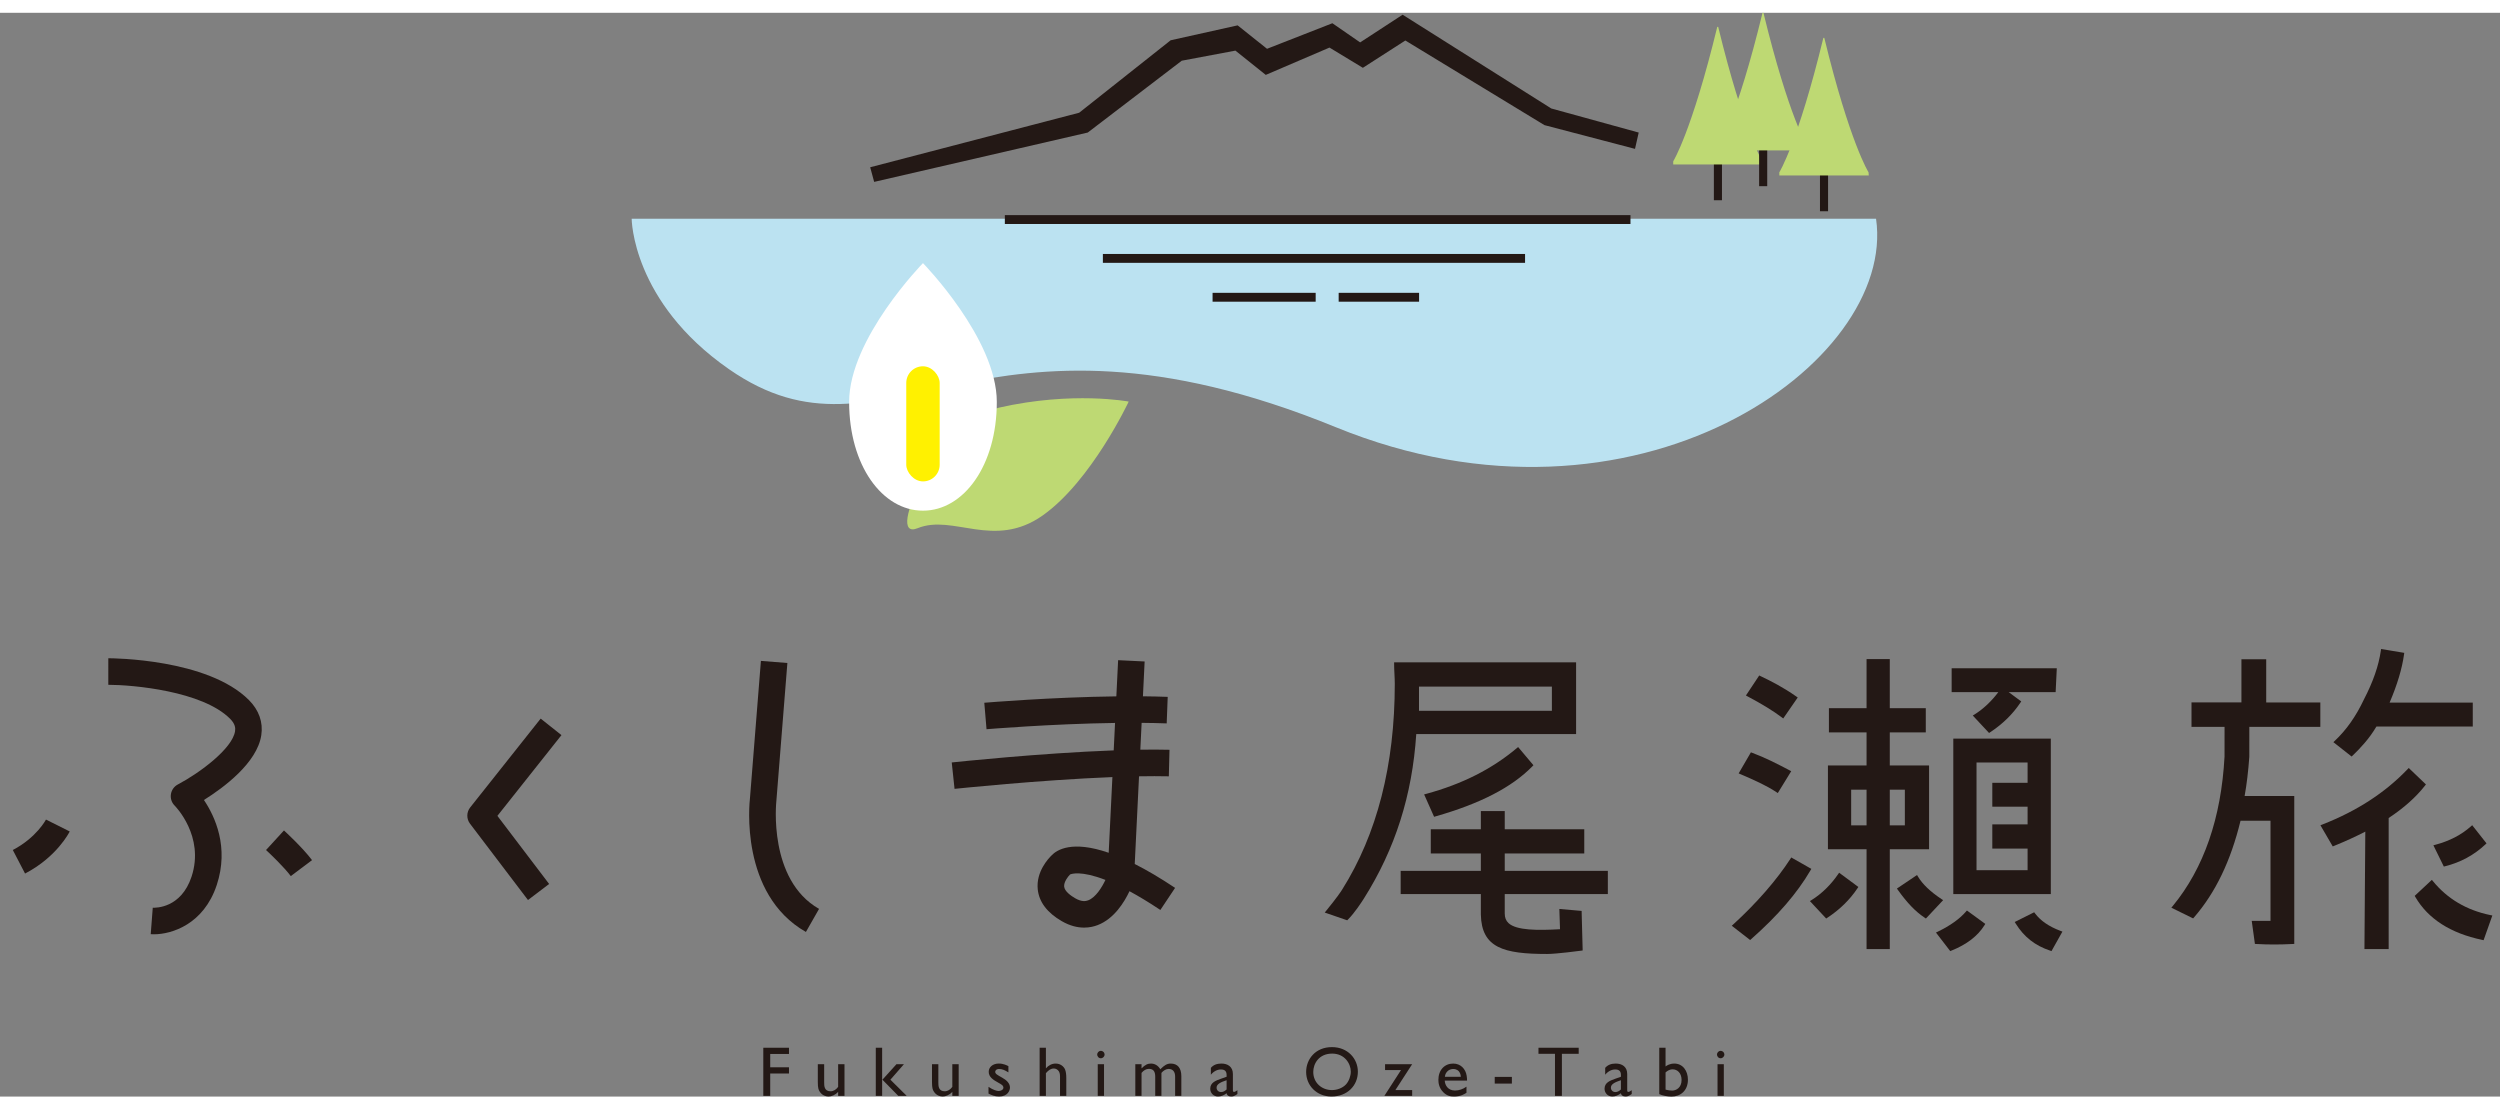 <?xml version="1.0" encoding="UTF-8"?>
<svg id="b" width="160" height="71" data-name="レイヤー 2" xmlns="http://www.w3.org/2000/svg" viewBox="0 0 427.036 185.125">
  <rect x="0" y="0" width="427.036" height="185.125" fill="#808080" stroke="none"/>
  <defs>
    <style>
      .d, .e {
        fill: #bed973;
      }

      .f, .g {
        fill: #fff;
      }

      .g, .e {
        fill-rule: evenodd;
      }

      .h {
        fill: none;
      }

      .i {
        fill: #bbe2f1;
      }

      .j {
        fill: #231815;
      }

      .k {
        fill: #fff100;
      }
    </style>
  </defs>
  <g id="c" data-name="レイヤー 1">
    <g>
      <rect class="h" y=".326" width="427.036" height="184.787"/>
      <path class="i" d="M320.456,35.18H107.898s.041,14.174,16.627,25.698c27.043,18.789,42.183-15.2,103.672,9.917,51.205,20.916,95.825-10.982,92.259-35.615Z"/>
      <g>
        <path class="e" d="M178.117,85.854c-8.324,5.881-15.313-.298-21.384,2.188-5.881,2.408,3.983-18.349,13.924-20.6,12.618-2.857,22.142-1.032,22.142-1.032,0,0-6.357,13.563-14.682,19.443Z"/>
        <path class="g" d="M170.269,66.48c0,10.822-5.647,18.564-12.613,18.564s-12.613-7.742-12.613-18.564,12.613-23.721,12.613-23.721c0,0,12.613,12.898,12.613,23.721Z"/>
        <rect class="k" x="154.802" y="60.381" width="5.708" height="19.664" rx="2.854" ry="2.854"/>
      </g>
      <g>
        <rect class="j" x="292.753" y="15.976" width="1.383" height="16.041"/>
        <path class="d" d="M301.051,25.368s-3.193-5.022-7.559-22.966h-.158c-4.366,17.944-7.523,22.966-7.523,22.966v.536h15.279l-.039-.536Z"/>
        <rect class="j" x="300.484" y="13.574" width="1.383" height="16.041"/>
        <path class="d" d="M308.781,22.966s-3.193-5.022-7.559-22.966h-.158c-4.366,17.944-7.523,22.966-7.523,22.966v.536h15.279l-.039-.536Z"/>
        <rect class="j" x="310.877" y="17.857" width="1.383" height="16.041"/>
        <path class="d" d="M319.174,27.249s-3.193-5.022-7.559-22.966h-.158c-4.366,17.944-7.523,22.966-7.523,22.966v.536h15.279l-.039-.536Z"/>
      </g>
      <g>
        <rect class="j" x="171.642" y="34.559" width="106.867" height="1.515"/>
        <rect class="j" x="188.387" y="41.195" width="72.115" height="1.515"/>
        <rect class="j" x="207.125" y="47.833" width="17.61" height="1.515"/>
        <rect class="j" x="228.663" y="47.833" width="13.737" height="1.515"/>
        <polygon class="j" points="279.914 20.457 264.978 16.342 239.586 .326 232.331 5.058 227.588 1.782 216.426 6.15 211.404 2.146 199.964 4.694 184.338 17.07 148.641 26.385 149.32 28.883 185.805 20.454 201.862 8.182 211.029 6.46 216.212 10.606 227.096 5.941 232.798 9.397 240.054 4.732 263.812 19.187 279.283 23.243 279.914 20.457"/>
      </g>
      <g>
        <path class="j" d="M134.77,177.845h-3.206v2.278h3.206v1.061h-3.206v3.821h-1.182v-8.221h4.388v1.061Z"/>
        <path class="j" d="M143.167,185.005v-.688c-.494.543-1.134.796-1.64.796-.338,0-1.085-.12-1.531-.868-.169-.265-.301-.578-.301-1.566v-3.086h1.085v3.086c0,.614,0,1.543,1.097,1.543.506,0,.964-.302,1.29-.76v-3.869h1.085v5.412h-1.085Z"/>
        <path class="j" d="M150.682,185.005h-1.085v-8.221h1.085v8.221ZM152.092,182.244l2.785,2.761h-1.435l-2.712-2.761,2.398-2.651h1.277l-2.314,2.651Z"/>
        <path class="j" d="M162.671,185.005v-.688c-.494.543-1.134.796-1.64.796-.338,0-1.085-.12-1.531-.868-.169-.265-.301-.578-.301-1.566v-3.086h1.085v3.086c0,.614,0,1.543,1.097,1.543.506,0,.964-.302,1.29-.76v-3.869h1.085v5.412h-1.085Z"/>
        <path class="j" d="M172.249,180.991c-.603-.374-1.061-.579-1.567-.579-.506,0-.687.277-.687.482,0,.35.373.542,1.169.988.771.422,1.351.977,1.351,1.699,0,.507-.386,1.531-1.856,1.531-.76,0-1.266-.229-1.809-.494v-1.157c.771.53,1.435.711,1.724.711.338,0,.82-.192.82-.555,0-.386-.326-.566-.832-.844-.893-.494-1.676-.976-1.676-1.88,0-.796.688-1.41,1.724-1.41.808,0,1.387.313,1.64.445v1.062Z"/>
        <path class="j" d="M178.656,180.304c.422-.506,1.024-.819,1.663-.819.808,0,1.387.481,1.615,1.024.145.361.205.88.205,1.41v3.086h-1.073v-3.352c0-.434-.108-.687-.192-.831-.193-.313-.53-.494-.856-.494-.518,0-.892.265-1.361.795v3.882h-1.073v-8.221h1.073v3.52Z"/>
        <path class="j" d="M188.679,177.941c0,.337-.29.639-.64.639-.409,0-.626-.374-.626-.639,0-.302.265-.627.626-.627.362,0,.64.289.64.627ZM188.583,185.005h-1.073v-5.412h1.073v5.412Z"/>
        <path class="j" d="M194.992,179.593v.711c.626-.627,1.061-.819,1.615-.819.65,0,1.241.35,1.591.976.699-.699,1.146-.976,1.784-.976,1.169,0,1.808.771,1.808,2.146v3.375h-1.061v-3.303c0-.856-.422-1.302-1.121-1.302-.41,0-.892.277-1.218.675v3.93h-1.061v-3.242c0-.724-.169-1.375-1.072-1.375-.507,0-.904.266-1.266.688v3.93h-1.062v-5.412h1.062Z"/>
        <path class="j" d="M211.366,184.691c-.494.325-.699.422-1.037.422-.47,0-.724-.169-.819-.555-.471.374-.965.555-1.459.555-.796,0-1.326-.627-1.326-1.326,0-1.072.977-1.398,1.845-1.712l.952-.337v-.289c0-.676-.325-.953-.977-.953-.591,0-1.193.277-1.712.893v-1.169c.422-.495,1.013-.735,1.797-.735,1.097,0,1.965.554,1.965,1.783v2.785c0,.205.072.277.205.277.108,0,.325-.108.566-.29v.651ZM209.521,182.329c-.916.313-1.712.627-1.712,1.266,0,.445.326.759.771.759.338,0,.651-.168.94-.445v-1.579Z"/>
        <path class="j" d="M231.943,180.882c0,2.363-1.808,4.231-4.496,4.231-2.579,0-4.34-1.904-4.34-4.195,0-2.182,1.592-4.243,4.4-4.243,2.736,0,4.436,2.002,4.436,4.207ZM224.325,180.918c0,1.869,1.471,3.099,3.194,3.099.88,0,1.833-.361,2.399-.977.518-.566.819-1.459.819-2.17,0-1.362-1.036-3.086-3.183-3.086-2.302,0-3.23,1.76-3.23,3.134Z"/>
        <path class="j" d="M238.348,184.017h2.869v.988h-4.749l2.845-4.412h-2.725v-1h4.629l-2.869,4.424Z"/>
        <path class="j" d="M250.495,184.475c-.374.241-.989.639-2.122.639-.566,0-1.218-.084-1.868-.76-.711-.735-.808-1.566-.808-2.085,0-1.688,1.061-2.784,2.531-2.784,1.266,0,2.121.903,2.303,2.097.06.362.06.604.06.808h-3.809c.036.808.566,1.7,1.748,1.7.698,0,1.386-.241,1.965-.663v1.049ZM249.53,181.75c-.012-.217-.097-1.338-1.313-1.338-.338,0-.748.133-1.037.458-.289.313-.338.639-.374.88h2.725Z"/>
        <path class="j" d="M258.251,182.907h-2.929v-1.145h2.929v1.145Z"/>
        <path class="j" d="M269.663,177.82h-2.869v7.185h-1.182v-7.185h-2.82v-1.036h6.871v1.036Z"/>
        <path class="j" d="M278.721,184.691c-.494.325-.699.422-1.037.422-.47,0-.724-.169-.819-.555-.471.374-.965.555-1.459.555-.796,0-1.326-.627-1.326-1.326,0-1.072.977-1.398,1.845-1.712l.952-.337v-.289c0-.676-.325-.953-.977-.953-.591,0-1.193.277-1.712.893v-1.169c.422-.495,1.013-.735,1.797-.735,1.097,0,1.965.554,1.965,1.783v2.785c0,.205.072.277.205.277.108,0,.325-.108.566-.29v.651ZM276.876,182.329c-.916.313-1.712.627-1.712,1.266,0,.445.326.759.771.759.338,0,.651-.168.94-.445v-1.579Z"/>
        <path class="j" d="M284.501,179.979c.181-.133.687-.494,1.494-.494,1.447,0,2.327,1.241,2.327,2.76,0,1.905-1.314,2.881-2.797,2.881-.687,0-1.579-.168-2.098-.422v-7.919h1.073v3.194ZM284.501,183.932c.434.133.952.169,1.133.169.639,0,1.604-.458,1.604-1.808,0-1.218-.747-1.82-1.519-1.82-.604,0-1.001.337-1.218.53v2.929Z"/>
        <path class="j" d="M294.548,177.941c0,.337-.29.639-.64.639-.409,0-.626-.374-.626-.639,0-.302.265-.627.626-.627.362,0,.64.289.64.627ZM294.452,185.005h-1.073v-5.412h1.073v5.412Z"/>
      </g>
      <g>
        <g>
          <path class="j" d="M26.303,157.405c-.196,0-.383-.007-.557-.021l.348-4.521c.469.024,4.833.107,6.625-5.3,2.292-6.923-2.825-12.08-2.877-12.131-.515-.508-.756-1.231-.65-1.946.106-.715.547-1.337,1.187-1.675,3.788-1.997,9.324-6.141,9.771-9.097.078-.517.053-1.226-.851-2.129-4.744-4.744-16.622-5.793-20.799-5.798l.001-4.535c.689,0,16.96.081,24.005,7.126,1.728,1.728,2.463,3.809,2.127,6.02-.72,4.738-6.434,8.96-9.798,11.065,1.898,2.825,4.324,8.075,2.188,14.525-2.223,6.711-7.69,8.416-10.721,8.416Z"/>
          <g>
            <path class="f" d="M46.975,141.338s3.008,2.757,4.512,4.763"/>
            <path class="j" d="M49.673,147.462c-1.13-1.508-3.438-3.725-4.23-4.452l3.064-3.344c.129.118,3.182,2.924,4.794,5.073l-3.628,2.723Z"/>
          </g>
          <g>
            <path class="f" d="M9.878,138.831s-1.828,3.68-6.645,6.185"/>
            <path class="j" d="M4.28,147.028l-2.092-4.023c4.036-2.1,5.651-5.167,5.667-5.197l4.055,2.032c-.088.178-2.22,4.375-7.63,7.188Z"/>
          </g>
        </g>
        <path class="j" d="M90.187,151.55l-9.9-13.035c-.627-.825-.614-1.97.029-2.781l12.038-15.172,3.553,2.819-10.943,13.793,8.835,11.633-3.611,2.744Z"/>
        <path class="j" d="M137.662,157.006c-11.358-6.472-9.637-22.164-9.558-22.828l1.871-23.475,4.521.36-1.88,23.562c-.023.216-1.441,13.465,7.291,18.439l-2.246,3.941Z"/>
        <path class="j" d="M193.829,145.399l.733-14.98c1.802-.032,3.519-.035,5.091.002l.113-4.533c-1.552-.04-3.231-.042-4.982-.016l.224-4.583c1.463.012,2.9.041,4.28.093l.174-4.532c-1.372-.052-2.791-.082-4.232-.096l.291-5.95-4.529-.222-.303,6.181c-11.043.139-21.975,1.045-22.556,1.093l.381,4.519c.139-.011,11.043-.915,21.952-1.071l-.229,4.688c-12.621.469-26.908,1.981-27.666,2.061l.479,4.51c.183-.019,14.456-1.514,26.964-2.011l-.633,12.931c-6.276-2.174-8.867-.492-9.749.442-.538.52-2.693,2.805-2.368,5.822.233,2.155,1.614,3.979,4.107,5.418,1.42.82,2.712,1.1,3.813,1.1.914,0,1.698-.192,2.315-.43,2.818-1.08,4.56-3.93,5.433-5.789,1.54.831,3.292,1.882,5.275,3.204l2.516-3.773c-2.588-1.726-4.875-3.06-6.896-4.079ZM185.871,151.604c-.414.158-1.095.291-2.231-.365-.654-.378-1.767-1.136-1.864-1.966-.09-.769.647-1.742,1.004-2.08.004-.004.008-.007.012-.011.222-.099,1.856-.688,6.033.934-.603,1.274-1.661,2.997-2.953,3.488Z"/>
        <g>
          <path class="j" d="M274.643,150.536v-3.968h-17.611v-2.965h13.585v-4.135h-13.585v-3.112h-4.08v3.112h-8.554v4.135h8.554v2.965h-13.697v3.968h13.697v3.502c.118,5.688,3.904,6.729,11.32,6.729,1.568,0,5.627-.538,5.799-.562l.267-.035v-.269c0-.326-.033-1.38-.07-2.546-.045-1.43-.097-3.049-.097-3.663v-.281l-3.812-.334.114,3.46c-3.803.216-7.456.22-8.804-1.051-.429-.403-.637-.935-.637-1.624v-3.327h17.611Z"/>
          <path class="j" d="M269.219,123.197v-12.242h-31.083v.307c0,.564.028,1.128.057,1.693.027.554.056,1.108.056,1.662,0,13.865-3.027,25.696-9.008,35.181-.206.33-.879,1.339-2.681,3.553l-.276.34,3.838,1.324.136-.136c1.152-1.148,2.373-3.041,2.729-3.607,5.323-8.438,8.246-17.623,8.932-28.073h27.302ZM265.084,115.091v4.139h-22.699v-4.139h22.699Z"/>
          <path class="j" d="M243.609,133.418l-.346.094,1.701,3.821.256-.073c7.623-2.172,13.026-4.964,16.52-8.534l.194-.199-2.618-3.109-.234.196c-4.277,3.585-9.338,6.138-15.473,7.805Z"/>
        </g>
        <g>
          <path class="j" d="M309.403,146.229l-3.429-1.948-.157.244c-2.313,3.584-5.771,7.554-9.737,11.176l-.269.245,3.139,2.438.19-.169c4.545-4.017,7.852-7.85,10.106-11.719l.156-.268Z"/>
          <path class="j" d="M351.956,156.819c-1.944-.729-3.403-1.729-4.336-2.973l-.153-.204-3.325,1.664.179.285c1.424,2.28,3.288,3.742,5.866,4.602l.24.08,1.864-3.329-.335-.125Z"/>
          <path class="j" d="M329.511,128.566h-6.708v-5.648h6.149v-4.135h-6.149v-8.387h-3.968v8.387h-6.43v4.135h6.43v5.648h-6.598v14.311h6.598v17.052h3.968v-17.052h6.708v-14.311ZM318.835,132.702v6.095h-2.63v-6.095h2.63ZM325.376,132.702v6.095h-2.573v-6.095h2.573Z"/>
          <path class="j" d="M331.612,151.373c-1.906-1.271-3.21-2.521-3.988-3.817l-.166-.276-3.438,2.313.183.257c1.587,2.22,2.991,3.675,4.553,4.717l.216.145,2.942-3.138-.302-.2Z"/>
          <path class="j" d="M333.651,150.536h16.658v-26.555h-16.658v26.555ZM346.341,135.608v3.021h-6.026v4.135h6.026v3.692h-8.723v-18.396h8.723v3.468h-6.026v4.079h6.026Z"/>
          <path class="j" d="M335.795,153.549c-1.113,1.267-2.673,2.376-4.768,3.393l-.339.165,2.439,3.167.216-.086c2.591-1.037,4.483-2.489,5.625-4.315l.151-.243-3.141-2.29-.185.21Z"/>
          <path class="j" d="M313.969,147.149c-1.244,1.81-2.799,3.326-4.495,4.387l-.315.197,2.779,2.978.217-.143c2.104-1.385,3.826-3.068,5.117-5.006l.162-.243-3.285-2.432-.18.262Z"/>
          <path class="j" d="M303.406,133.104l.265.177,2.295-3.737-.29-.152c-2.159-1.137-4.128-2.146-6.353-2.979l-.242-.091-2.094,3.598.318.137c2.258.968,4.423,1.93,6.101,3.048Z"/>
          <path class="j" d="M304.346,120.346l.256.192,2.474-3.584-.25-.175c-2.21-1.551-4.231-2.584-6.086-3.47l-.24-.115-2.271,3.422.299.159c2.506,1.332,4.354,2.467,5.819,3.57Z"/>
          <path class="j" d="M337.296,119.842l-.316.197,2.779,2.978.217-.143c2.104-1.385,3.827-3.069,5.118-5.005l.162-.243-2.143-1.585h8.02l.198-4.079h-17.96v4.079h7.974c-1.165,1.547-2.545,2.862-4.05,3.801Z"/>
        </g>
        <g>
          <path class="j" d="M414.212,132.025l.172-.219-2.938-2.809-.212.221c-3.864,4.025-8.619,7.111-14.538,9.433l-.333.13,2.104,3.615.246-.101c1.927-.783,3.697-1.592,5.315-2.43l-.146,19.754-.003.309h4.139v-22.387c2.592-1.712,4.644-3.543,6.195-5.517Z"/>
          <path class="j" d="M401.885,126.858c1.235-1.191,2.802-2.824,4.045-4.946h16.455v-4.08h-14.207c1.296-3.022,2.124-5.78,2.463-8.205l.041-.296-3.958-.66-.045.31c-.374,2.572-1.315,5.283-2.876,8.288l-.005.011c-1.361,2.887-2.985,5.197-4.965,7.063l-.259.244,3.118,2.455.192-.186Z"/>
          <path class="j" d="M387.101,110.43h-4.233v7.369h-8.529v4.176h5.646l-.003,5.08c-.567,10.49-3.54,19.073-8.837,25.508l-.246.3,3.721,1.828.154-.179c3.668-4.232,6.267-9.632,7.94-16.502h5.119v17.104h-3.205l.541,3.933.253.014c1.069.058,2.037.087,3.026.087s2-.029,3.155-.087l.291-.015v-25.27h-8.479c.351-1.948.626-4.249.8-6.683l.003-5.118h12.128v-4.176h-9.245v-7.369Z"/>
          <path class="j" d="M425.382,154.122c-4.035-.829-7.324-2.769-9.776-5.765l-.207-.253-2.935,2.739.124.212c2.17,3.711,6,6.168,11.383,7.301l.263.056,1.493-4.219-.345-.071Z"/>
          <path class="j" d="M422.042,138.987c-1.604,1.431-3.63,2.48-6.024,3.118l-.361.097,1.784,3.633.24-.06c2.613-.653,4.916-1.901,6.845-3.708l.205-.192-2.445-3.105-.243.218Z"/>
        </g>
      </g>
    </g>
  </g>
</svg>